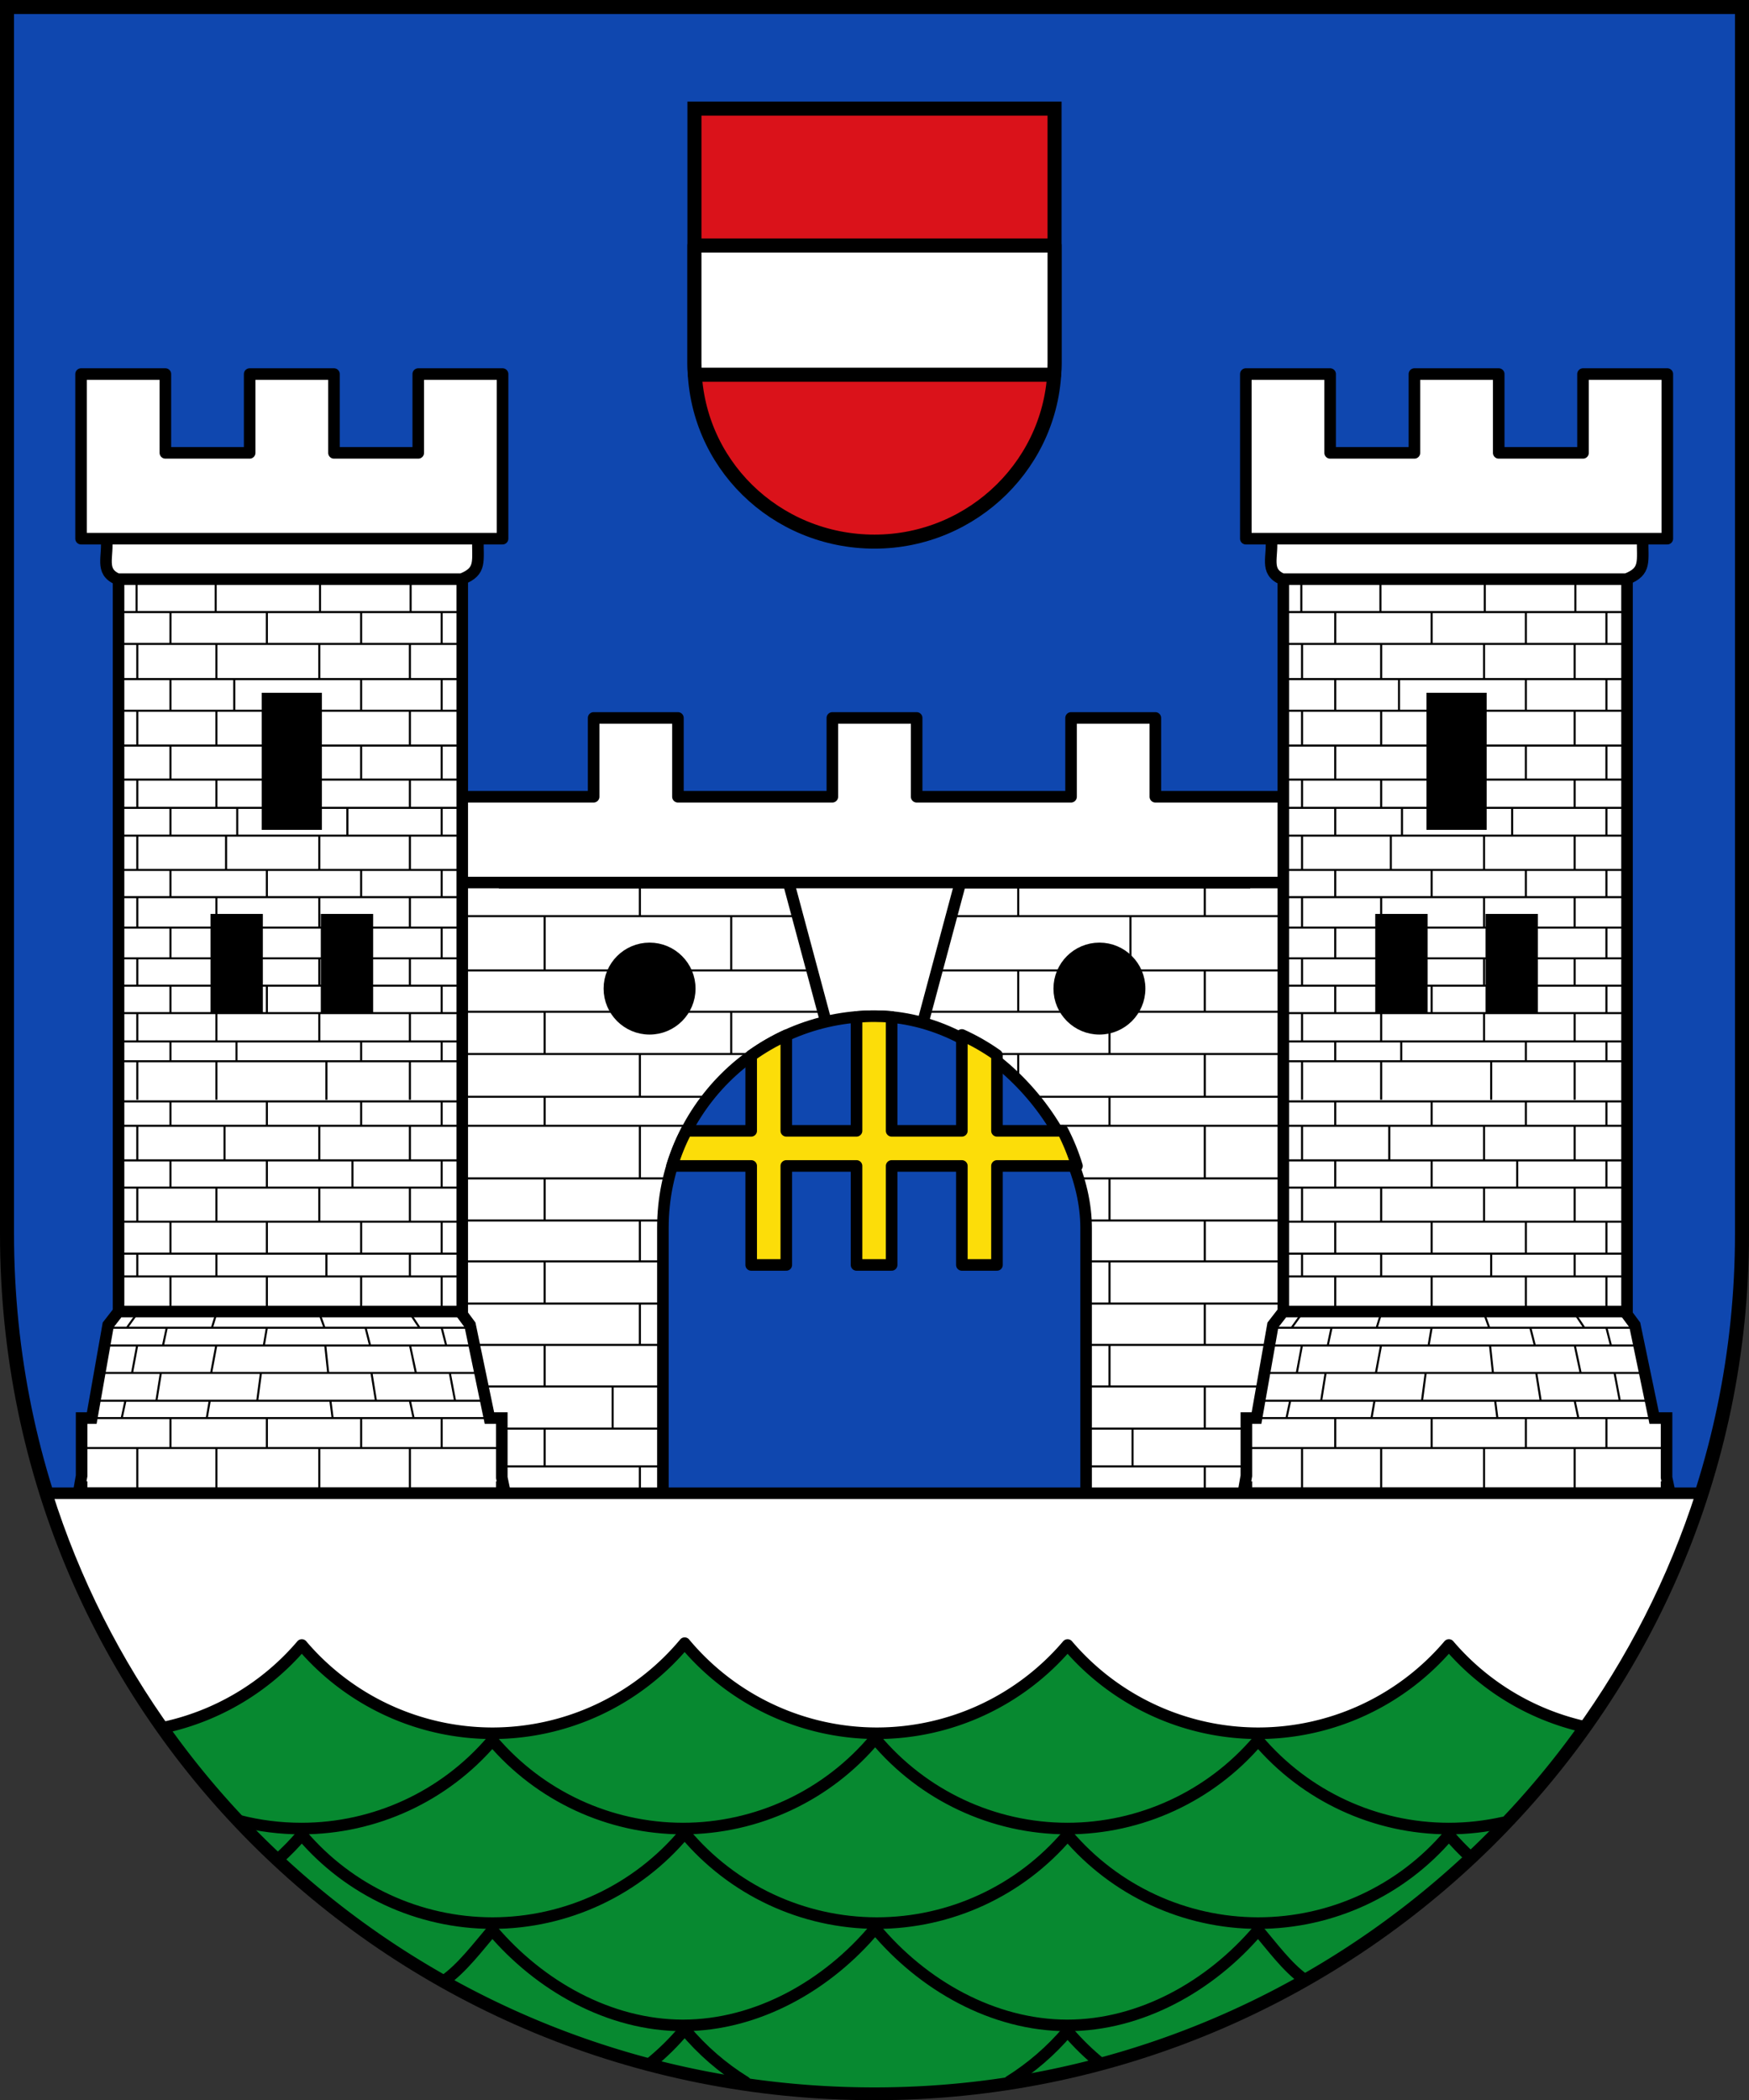 <?xml version="1.0" encoding="UTF-8" standalone="no"?>
<svg
   version="1.1"
   width="498.875"
   height="598.906"
   id="svg3456"
   sodipodi:docname="Wels_coat_of_arms.svg"
   inkscape:version="1.2 (dc2aeda, 2022-05-15)"
   xmlns:inkscape="http://www.inkscape.org/namespaces/inkscape"
   xmlns:sodipodi="http://sodipodi.sourceforge.net/DTD/sodipodi-0.dtd"
   xmlns="http://www.w3.org/2000/svg"
   xmlns:svg="http://www.w3.org/2000/svg"
   xmlns:rdf="http://www.w3.org/1999/02/22-rdf-syntax-ns#"
   xmlns:cc="http://creativecommons.org/ns#"
   xmlns:dc="http://purl.org/dc/elements/1.1/">
  <rect width="100%" height="100%" fill="#333333" stroke="none"/>
  <sodipodi:namedview
     id="namedview64457"
     pagecolor="#ffffff"
     bordercolor="#000000"
     borderopacity="0.25"
     inkscape:showpageshadow="2"
     inkscape:pageopacity="0.0"
     inkscape:pagecheckerboard="0"
     inkscape:deskcolor="#d1d1d1"
     showgrid="false"
     inkscape:current-layer="svg3456" />
  <defs
     id="defs3460">
    <style
       type="text/css"
       id="style3658" />
    <style
       type="text/css"
       id="style3658-9">
   
    .str3 {stroke:#1F1A17;stroke-width:0.071}
    .str2 {stroke:#1F1A17;stroke-width:0.188}
    .str4 {stroke:#0093DD;stroke-width:0.188}
    .str1 {stroke:#1F1A17;stroke-width:0.188}
    .str0 {stroke:#1F1A17;stroke-width:0.189}
    .fil1 {fill:none}
    .fil0 {fill:white}
    .fil2 {fill:#1F1A17;fill-rule:nonzero}
    .fil4 {fill:#28166F;fill-rule:nonzero}
    .fil3 {fill:#DA251D;fill-rule:nonzero}
   
  </style>
    <style
       id="style6"
       type="text/css">
   
    .str2 {stroke:#1F1A17;stroke-width:0.076}
    .str0 {stroke:#0A0B0C;stroke-width:0.706}
    .str1 {stroke:#1F1A17;stroke-width:0.706}
    .fil3 {fill:none}
    .fil4 {fill:#0093DD}
    .fil0 {fill:#0A0B0C}
    .fil1 {fill:#DA251D}
    .fil2 {fill:white}
   
  </style>
    <style
       type="text/css"
       id="style2416">
   
    .fil3 {fill:#00923F}
    .fil4 {fill:#0093DD}
    .fil0 {fill:#0A0B0C}
    .fil1 {fill:#8F5444}
    .fil2 {fill:#F8C300}
   
  </style>
  </defs>
  <path
     d="m 2,2 v 349.875 c 0,137.576 111.578,245.031 247.438,245.031 135.86,0 247.438,-109.401 247.438,-245.031 V 2 Z"
     id="rect6593"
     style="fill:#0f47af;fill-opacity:1;stroke:none;stroke-width:4;stroke-miterlimit:4;stroke-dasharray:none" />
  <rect
     ry="0"
     rx="0"
     y="238.289"
     x="96.116"
     height="210.139"
     width="306.643"
     id="rect5126"
     style="opacity:1;fill:#ffffff;fill-opacity:1;stroke:#000000;stroke-width:3.299;stroke-linecap:round;stroke-linejoin:round;stroke-miterlimit:4;stroke-dasharray:none;stroke-opacity:1" />
  <path
     d="m 285.578,407.394 h 69.672 m -69.672,-12.026 h 74.84 m -75.438,30.415 h 70.269 m -69.971,-7.611 h 69.971 m -69.971,-34.651 h 76.487 M 282.291,371.736 H 365.362 M 270.936,359.71 H 365.362 M 142.277,253.046 H 356.598 M 132.165,261.245 H 366.261 M 132.165,276.739 H 366.261 M 132.165,288.524 H 365.587 M 132.165,300.56 H 365.362 M 132.165,312.758 H 365.362 m -233.197,8.283 H 365.362 M 132.165,336.038 H 365.362 M 132.165,348.042 H 365.362 M 132.165,359.71 h 98.131 m -98.131,12.026 h 88.868 m -85.497,11.785 h 82.21 m -79.513,11.847 h 79.214 m -73.821,12.026 h 73.522 m -73.522,10.778 h 74.12 m -74.12,7.611 h 73.821 M 155.347,288.524 v 12.035 m 0,11.931 v 8.453 m 0,15.095 v 12.004 m 0,11.667 v 12.026 m 0,11.785 v 11.847 m 0,12.026 v 10.778 m 0,-156.927 v 15.494 m 53.216,11.785 v 12.035 m 0,11.931 v 8.453 m 0,15.095 v 12.004 m 0,11.667 v 12.026 m 0,11.785 v 11.847 m 0,12.026 v 10.778 m 0,-156.927 v 15.494 m -31.421,0 v 11.785 m 5.379,12.035 v 12.039 m 0,8.449 v 14.99 m 0,12.004 v 11.667 m 0,12.026 v 11.785 m -7.769,11.847 v 12.026 m 7.769,10.778 v 7.611 m 0,-172.737 v 8.199 m 53.216,15.494 v 11.785 m 0,12.035 v 12.039 m 0,8.449 v 14.99 m 0,12.004 v 8.145 m 0,-103.141 v 8.199 m 80.733,27.279 v 12.035 m 0,11.931 v 8.453 m 0,15.095 v 12.004 m 0,11.667 v 12.026 m 0,11.785 v 11.847 m 6.574,12.026 v 10.778 m -0.598,-156.927 v 15.494 m -59.193,11.785 v 12.035 m 0,11.931 v 8.453 m 0,15.095 v 12.004 m 0,-86.797 v 15.494 m 80.39,0 v 11.785 m 0,12.035 v 12.039 m 0,8.449 v 14.99 m 0,12.004 v 11.667 m 0,12.026 v 11.785 m 0,11.847 v 12.026 m 0,10.778 v 7.611 m 0,-172.737 v 8.199 m -53.216,15.494 v 11.785 m 0,12.035 v 12.039 m 0,8.449 v 14.99 m 0,12.004 v 11.667 m 0,12.026 v 11.785 m 0,11.847 v 12.026 m 0,10.778 v 7.611 m 0,-172.737 v 8.199"
     style="fill:#ffffff;fill-opacity:1;fill-rule:evenodd;stroke:#000000;stroke-width:0.589;stroke-linecap:butt;stroke-linejoin:miter;stroke-miterlimit:4;stroke-dasharray:none;stroke-opacity:1"
     id="path10111" />
  <path
     d="m 275.959,244.156 -12.684,47.336 h -27.676 l -12.684,-47.336 z"
     style="fill:#ffffff;stroke:#000000;stroke-width:3.299;stroke-linecap:butt;stroke-linejoin:miter;stroke-miterlimit:4;stroke-dasharray:none;stroke-opacity:1"
     id="path5124" />
  <path
     id="path5117"
     d="m 101.237,204.733 v 46.943 h 296.4 v -46.943 h -24.045 v 22.473 h -44.045 v -22.473 h -24.045 v 22.473 h -44.043 v -22.473 h -24.045 v 22.473 h -44.045 v -22.473 h -24.045 v 22.473 h -44.043 v -22.473 z"
     style="opacity:1;fill:#ffffff;fill-opacity:1;stroke:#000000;stroke-width:3.299;stroke-linecap:round;stroke-linejoin:round;stroke-miterlimit:4;stroke-dasharray:none;stroke-opacity:1" />
  <path
     style="fill:none;fill-opacity:1;stroke:#000000;stroke-width:4;stroke-miterlimit:4;stroke-dasharray:none"
     id="path4867"
     d="m 2,2 v 349.875 c 0,137.576 111.578,245.031 247.438,245.031 135.86,0 247.438,-109.401 247.438,-245.031 V 2 Z" />
  <path
     style="fill:#da121a;fill-opacity:1;stroke:#000000;stroke-width:4;stroke-miterlimit:4;stroke-dasharray:none"
     id="path4957"
     d="m 198.081,30.977 v 72.618 c 0,28.555 23.158,50.857 51.357,50.857 28.198,0 51.357,-22.707 51.357,-50.857 V 30.977 Z" />
  <path
     id="rect4959"
     d="m 198.08,70.006 v 33.588 c 0,1.099 0.048,2.186 0.115,3.266 h 102.482 c 0.069,-1.081 0.117,-2.167 0.117,-3.266 V 70.006 Z"
     style="opacity:1;fill:#ffffff;fill-opacity:1;stroke:#000000;stroke-width:4;stroke-linecap:round;stroke-linejoin:round;stroke-miterlimit:4;stroke-dasharray:none;stroke-opacity:1" />
  <g
     transform="translate(-720.881,10.058)"
     id="g5087">
    <path
       style="fill:#ffffff;fill-opacity:1;stroke:#000000;stroke-width:3.299;stroke-miterlimit:4;stroke-dasharray:none;stroke-opacity:1"
       d="m 1086.925,153.031 v 210.922 l -2.965,3.821 -4.678,26.555 h -2.895 v 16.464 l -0.567,3.226 h 0.567 v 1.751 h 119.854 v -1.751 h 0.567 l -0.567,-2.723 v -16.967 h -3.532 l -5.524,-26.555 -2.223,-2.998 V 153.031 Z"
       id="path5063" />
    <path
       style="fill:#ffffff;fill-opacity:1;stroke:#000000;stroke-width:3.299;stroke-miterlimit:4;stroke-dasharray:none;stroke-opacity:1"
       d="m 1083.438,143.248 h 105.993 c -0.164,6.79 1.179,9.564 -4.649,11.852 h -98.147 c -5.199,-2.207 -2.505,-6.448 -3.196,-11.852 z"
       id="path5065" />
    <path
       id="path5067"
       style="fill:#ffffff;fill-opacity:1;fill-rule:evenodd;stroke:#000000;stroke-width:0.589;stroke-linecap:butt;stroke-linejoin:miter;stroke-miterlimit:4;stroke-dasharray:none;stroke-opacity:1"
       d="m 1087.353,304.027 h 97.121 m -97.532,6.956 h 97.942 m -97.942,9.859 h 97.737 m -97.737,7.761 h 97.737 m -97.737,9.729 h 97.532 m -97.532,9.117 h 98.148 m -97.737,6.485 h 97.532 m -97.532,10.508 h 97.532 m -100.907,4.122 h 103.231 m -104.287,5.075 h 105.555 m -107.022,7.816 h 108.501 m -109.775,7.937 h 111.677 m -115.674,4.947 h 120.117 m -119.296,8.528 h 119.501 m -119.296,12.357 h 119.09 m -104.034,-50.781 -2.958,4.122 m 2.958,4.898 -1.479,7.928 m -1.902,8.001 -1.056,4.947 m 4.437,8.528 v 12.357 m 0,-67.774 v 6.485 m 0,-25.331 v 9.729 m 0,-27.349 v 9.859 m 22.563,43.6 -1.268,4.122 m 1.268,4.898 -1.479,7.928 m -0.422,8.001 -0.845,4.947 m 2.747,8.528 v 12.357 m 0,-67.774 v 6.485 m 0,-25.331 v 9.729 m 2.323,-27.349 v 9.859 m -15.418,33.092 v 10.508 m -1.056,4.122 -1.056,4.97 m -0.634,7.925 -1.268,7.932 m 4.015,4.947 v 8.528 m 0,-64.534 v 9.117 m 0,-26.607 v 7.761 m 0,-24.576 v 6.956 m 27.491,42.951 v 10.508 m 0,4.122 -0.845,4.97 m -0.845,7.925 -1.056,7.932 m 2.747,4.947 v 8.528 m 0,-64.534 v 9.117 m 0,-26.607 v 7.761 m 0,-24.576 v 6.956 m 40.8,53.459 2.747,4.122 m -2.747,4.898 1.69,7.928 m -1.69,8.001 1.056,4.947 m -1.056,8.528 v 12.357 m 0,-67.774 v 6.485 m 0,-25.331 v 9.729 m 0,-27.349 v 9.859 m -25.848,43.6 1.479,4.122 m 0.211,4.898 0.845,7.928 m 0.634,8.001 0.634,4.947 m -3.803,8.528 v 12.357 m 2.033,-67.774 v 6.485 m -2.033,-25.331 v 9.729 m 0,-27.349 v 9.859 m 34.906,33.092 v 10.508 m 0,4.122 1.268,4.97 m 1.056,7.925 1.496,7.932 m -3.82,4.947 v 8.528 m 0,-64.534 v 9.117 m 0,-26.607 v 7.761 m 0,-24.576 v 6.956 m -22.974,42.951 v 10.508 m 1.268,4.122 1.268,4.97 m 0.423,7.925 1.268,7.932 m -4.226,4.947 v 8.528 m 0,-64.534 v 9.117 m -2.468,-26.607 v 7.761 m 2.468,-24.576 v 6.956 m -69.168,-24.063 h 97.737 m -98.272,-131.903 h 99.099 m -99.099,9.473 h 98.677 m -98.233,9.075 h 97.905 m -97.814,10.029 h 97.532 m -97.532,9.04 h 97.737 m -97.737,9.919 h 97.532 m -97.532,9.702 h 97.737 m -97.737,8.057 h 97.942 m -97.737,7.919 h 97.942 m -98.148,9.786 h 98.148 m -98.558,7.767 h 98.558 m -98.148,8.686 h 97.737 m -97.943,8.77 h 98.353 m -98.353,7.787 h 98.353 m -98.353,7.822 h 98.148 m -92.823,-124.007 v 9.585 m 0.205,9.14 v 10.029 m 0,9.04 v 9.919 m 0,9.702 v 8.057 m 0,7.919 v 9.786 m 0,7.767 v 8.686 m 0,8.77 v 7.787 m 0,7.822 v 8.072 m 0,5.477 v 11.15 m 22.358,-148.706 v 9.585 m 0.205,9.14 v 10.029 m 0,9.04 v 9.919 m 0,9.702 v 8.057 m 2.759,7.919 v 9.786 m -2.759,7.767 v 8.686 m 0,8.77 v 7.787 m 0,7.822 v 8.072 m 0,5.477 v 11.15 m -13.084,-139.052 -0.011,9.071 m 0,10.029 v 9.04 m 0,9.919 v 9.702 m 0,8.057 v 7.919 m 0,9.786 v 7.767 m 0,8.686 v 8.77 m 0,7.787 v 7.822 m 0,8.072 v 5.477 m 27.491,-127.902 v 9.071 m -9.297,10.029 v 9.04 m 9.297,9.919 v 9.702 m -8.452,8.057 v 7.919 m 8.452,9.786 v 7.767 m -7.935,8.686 v 8.77 m 7.935,7.787 v 7.822 m -8.663,8.072 v 5.477 m 49.669,-137.556 v 9.585 m -0.205,9.14 v 10.029 m 0,9.04 v 9.919 m 0,9.702 v 8.057 m 0,7.919 v 9.786 m 0,7.767 v 8.686 m 0,8.77 v 7.787 m 0,7.822 v 8.072 m 0,5.477 v 11.15 m -25.643,-148.706 v 9.585 m -0.205,9.14 v 10.029 m 0,9.04 v 9.919 m 0,9.702 v 8.057 m 0,7.919 v 9.786 m 0,7.767 v 8.686 m 0,8.77 v 7.787 m 0,7.822 v 8.072 m 2.033,5.477 v 11.15 m 32.873,-139.052 v 9.071 m 0,10.029 v 9.04 m 0,9.919 v 9.702 m 0,8.057 v 7.919 m 0,9.786 v 7.767 m 0,8.686 v 8.77 m 0,7.787 v 7.822 m 0,8.072 v 5.477 m -22.974,-127.902 v 9.071 m 0,10.029 v 9.04 m 0,9.919 v 9.702 m -3.92,8.057 v 7.919 m 3.92,9.786 v 7.767 m 0,8.686 v 8.77 m 0,7.787 v 7.822 m 0,8.072 v 5.477 m -68.963,0.181 h 97.532" />
    <rect
       y="187.5"
       x="1127.765"
       height="39.089"
       width="17.161"
       id="rect5069"
       style="opacity:1;fill:#000000;fill-opacity:1;stroke:none;stroke-width:4;stroke-linecap:round;stroke-linejoin:round;stroke-miterlimit:4;stroke-dasharray:none;stroke-opacity:1" />
    <g
       transform="translate(750.507,-5.085)"
       id="g5075">
      <rect
         y="255.649"
         x="394.101"
         height="28.284"
         width="14.936"
         id="rect5071"
         style="opacity:1;fill:#000000;fill-opacity:1;stroke:none;stroke-width:4;stroke-linecap:round;stroke-linejoin:round;stroke-miterlimit:4;stroke-dasharray:none;stroke-opacity:1" />
      <rect
         style="opacity:1;fill:#000000;fill-opacity:1;stroke:none;stroke-width:4;stroke-linecap:round;stroke-linejoin:round;stroke-miterlimit:4;stroke-dasharray:none;stroke-opacity:1"
         id="rect5073"
         width="14.936"
         height="28.284"
         x="362.639"
         y="255.649" />
    </g>
    <path
       id="path5077"
       d="m 1076.234,96.609 v 46.943 h 120.223 V 96.609 h -24.045 v 22.473 h -24.045 V 96.609 h -24.045 v 22.473 h -24.043 V 96.609 Z"
       style="opacity:1;fill:#ffffff;fill-opacity:1;stroke:#000000;stroke-width:3.299;stroke-linecap:round;stroke-linejoin:round;stroke-miterlimit:4;stroke-dasharray:none;stroke-opacity:1" />
  </g>
  <g
     id="g5105"
     transform="translate(-1053.109,10.058)">
    <path
       id="path5089"
       d="m 1086.925,153.031 v 210.922 l -2.965,3.821 -4.678,26.555 h -2.895 v 16.464 l -0.567,3.226 h 0.567 v 1.751 h 119.854 v -1.751 h 0.567 l -0.567,-2.723 v -16.967 h -3.532 l -5.524,-26.555 -2.223,-2.998 V 153.031 Z"
       style="fill:#ffffff;fill-opacity:1;stroke:#000000;stroke-width:3.299;stroke-miterlimit:4;stroke-dasharray:none;stroke-opacity:1" />
    <path
       id="path5091"
       d="m 1083.438,143.248 h 105.993 c -0.164,6.79 1.179,9.564 -4.649,11.852 h -98.147 c -5.199,-2.207 -2.505,-6.448 -3.196,-11.852 z"
       style="fill:#ffffff;fill-opacity:1;stroke:#000000;stroke-width:3.299;stroke-miterlimit:4;stroke-dasharray:none;stroke-opacity:1" />
    <path
       d="m 1087.353,304.027 h 97.121 m -97.532,6.956 h 97.942 m -97.942,9.859 h 97.737 m -97.737,7.761 h 97.737 m -97.737,9.729 h 97.532 m -97.532,9.117 h 98.148 m -97.737,6.485 h 97.532 m -97.532,10.508 h 97.532 m -100.907,4.122 h 103.231 m -104.287,5.075 h 105.555 m -107.022,7.816 h 108.501 m -109.775,7.937 h 111.677 m -115.674,4.947 h 120.117 m -119.296,8.528 h 119.501 m -119.296,12.357 h 119.09 m -104.034,-50.781 -2.958,4.122 m 2.958,4.898 -1.479,7.928 m -1.902,8.001 -1.056,4.947 m 4.437,8.528 v 12.357 m 0,-67.774 v 6.485 m 0,-25.331 v 9.729 m 0,-27.349 v 9.859 m 22.563,43.6 -1.268,4.122 m 1.268,4.898 -1.479,7.928 m -0.422,8.001 -0.845,4.947 m 2.747,8.528 v 12.357 m 0,-67.774 v 6.485 m 0,-25.331 v 9.729 m 2.323,-27.349 v 9.859 m -15.418,33.092 v 10.508 m -1.056,4.122 -1.056,4.97 m -0.634,7.925 -1.268,7.932 m 4.015,4.947 v 8.528 m 0,-64.534 v 9.117 m 0,-26.607 v 7.761 m 0,-24.576 v 6.956 m 27.491,42.951 v 10.508 m 0,4.122 -0.845,4.97 m -0.845,7.925 -1.056,7.932 m 2.747,4.947 v 8.528 m 0,-64.534 v 9.117 m 0,-26.607 v 7.761 m 0,-24.576 v 6.956 m 40.8,53.459 2.747,4.122 m -2.747,4.898 1.69,7.928 m -1.69,8.001 1.056,4.947 m -1.056,8.528 v 12.357 m 0,-67.774 v 6.485 m 0,-25.331 v 9.729 m 0,-27.349 v 9.859 m -25.848,43.6 1.479,4.122 m 0.211,4.898 0.845,7.928 m 0.634,8.001 0.634,4.947 m -3.803,8.528 v 12.357 m 2.033,-67.774 v 6.485 m -2.033,-25.331 v 9.729 m 0,-27.349 v 9.859 m 34.906,33.092 v 10.508 m 0,4.122 1.268,4.97 m 1.056,7.925 1.496,7.932 m -3.82,4.947 v 8.528 m 0,-64.534 v 9.117 m 0,-26.607 v 7.761 m 0,-24.576 v 6.956 m -22.974,42.951 v 10.508 m 1.268,4.122 1.268,4.97 m 0.423,7.925 1.268,7.932 m -4.226,4.947 v 8.528 m 0,-64.534 v 9.117 m -2.468,-26.607 v 7.761 m 2.468,-24.576 v 6.956 m -69.168,-24.063 h 97.737 m -98.272,-131.903 h 99.099 m -99.099,9.473 h 98.677 m -98.233,9.075 h 97.905 m -97.814,10.029 h 97.532 m -97.532,9.04 h 97.737 m -97.737,9.919 h 97.532 m -97.532,9.702 h 97.737 m -97.737,8.057 h 97.942 m -97.737,7.919 h 97.942 m -98.148,9.786 h 98.148 m -98.558,7.767 h 98.558 m -98.148,8.686 h 97.737 m -97.943,8.77 h 98.353 m -98.353,7.787 h 98.353 m -98.353,7.822 h 98.148 m -92.823,-124.007 v 9.585 m 0.205,9.14 v 10.029 m 0,9.04 v 9.919 m 0,9.702 v 8.057 m 0,7.919 v 9.786 m 0,7.767 v 8.686 m 0,8.77 v 7.787 m 0,7.822 v 8.072 m 0,5.477 v 11.15 m 22.358,-148.706 v 9.585 m 0.205,9.14 v 10.029 m 0,9.04 v 9.919 m 0,9.702 v 8.057 m 2.759,7.919 v 9.786 m -2.759,7.767 v 8.686 m 0,8.77 v 7.787 m 0,7.822 v 8.072 m 0,5.477 v 11.15 m -13.084,-139.052 -0.011,9.071 m 0,10.029 v 9.04 m 0,9.919 v 9.702 m 0,8.057 v 7.919 m 0,9.786 v 7.767 m 0,8.686 v 8.77 m 0,7.787 v 7.822 m 0,8.072 v 5.477 m 27.491,-127.902 v 9.071 m -9.297,10.029 v 9.04 m 9.297,9.919 v 9.702 m -8.452,8.057 v 7.919 m 8.452,9.786 v 7.767 m -7.935,8.686 v 8.77 m 7.935,7.787 v 7.822 m -8.663,8.072 v 5.477 m 49.669,-137.556 v 9.585 m -0.205,9.14 v 10.029 m 0,9.04 v 9.919 m 0,9.702 v 8.057 m 0,7.919 v 9.786 m 0,7.767 v 8.686 m 0,8.77 v 7.787 m 0,7.822 v 8.072 m 0,5.477 v 11.15 m -25.643,-148.706 v 9.585 m -0.205,9.14 v 10.029 m 0,9.04 v 9.919 m 0,9.702 v 8.057 m 0,7.919 v 9.786 m 0,7.767 v 8.686 m 0,8.77 v 7.787 m 0,7.822 v 8.072 m 2.033,5.477 v 11.15 m 32.873,-139.052 v 9.071 m 0,10.029 v 9.04 m 0,9.919 v 9.702 m 0,8.057 v 7.919 m 0,9.786 v 7.767 m 0,8.686 v 8.77 m 0,7.787 v 7.822 m 0,8.072 v 5.477 m -22.974,-127.902 v 9.071 m 0,10.029 v 9.04 m 0,9.919 v 9.702 m -3.92,8.057 v 7.919 m 3.92,9.786 v 7.767 m 0,8.686 v 8.77 m 0,7.787 v 7.822 m 0,8.072 v 5.477 m -68.963,0.181 h 97.532"
       style="fill:#ffffff;fill-opacity:1;fill-rule:evenodd;stroke:#000000;stroke-width:0.589;stroke-linecap:butt;stroke-linejoin:miter;stroke-miterlimit:4;stroke-dasharray:none;stroke-opacity:1"
       id="path5093" />
    <rect
       style="opacity:1;fill:#000000;fill-opacity:1;stroke:none;stroke-width:4;stroke-linecap:round;stroke-linejoin:round;stroke-miterlimit:4;stroke-dasharray:none;stroke-opacity:1"
       id="rect5095"
       width="17.161"
       height="39.089"
       x="1127.765"
       y="187.5" />
    <g
       id="g5101"
       transform="translate(750.507,-5.085)">
      <rect
         style="opacity:1;fill:#000000;fill-opacity:1;stroke:none;stroke-width:4;stroke-linecap:round;stroke-linejoin:round;stroke-miterlimit:4;stroke-dasharray:none;stroke-opacity:1"
         id="rect5097"
         width="14.936"
         height="28.284"
         x="394.101"
         y="255.649" />
      <rect
         y="255.649"
         x="362.639"
         height="28.284"
         width="14.936"
         id="rect5099"
         style="opacity:1;fill:#000000;fill-opacity:1;stroke:none;stroke-width:4;stroke-linecap:round;stroke-linejoin:round;stroke-miterlimit:4;stroke-dasharray:none;stroke-opacity:1" />
    </g>
    <path
       style="opacity:1;fill:#ffffff;fill-opacity:1;stroke:#000000;stroke-width:3.299;stroke-linecap:round;stroke-linejoin:round;stroke-miterlimit:4;stroke-dasharray:none;stroke-opacity:1"
       d="m 1076.234,96.609 v 46.943 h 120.223 V 96.609 h -24.045 v 22.473 h -24.045 V 96.609 h -24.045 v 22.473 h -24.043 V 96.609 Z"
       id="path5103" />
  </g>
  <path
     id="path5107"
     d="M 34.641,374.011 H 131.831"
     style="fill:none;stroke:#000000;stroke-width:3.299;stroke-linecap:butt;stroke-linejoin:miter;stroke-miterlimit:4;stroke-dasharray:none;stroke-opacity:1" />
  <path
     style="fill:none;stroke:#000000;stroke-width:3.299;stroke-linecap:butt;stroke-linejoin:miter;stroke-miterlimit:4;stroke-dasharray:none;stroke-opacity:1"
     d="m 366.869,374.011 h 97.19"
     id="path5109" />
  <rect
     ry="60.358"
     rx="60.358"
     y="289.779"
     x="189.079"
     height="237.3"
     width="120.717"
     id="rect5111"
     style="opacity:1;fill:#0f47af;fill-opacity:1;stroke:#000000;stroke-width:3.299;stroke-linecap:round;stroke-linejoin:round;stroke-miterlimit:4;stroke-dasharray:none;stroke-opacity:1" />
  <circle
     r="11.461"
     cy="281.914"
     cx="185.281"
     id="path5113"
     style="opacity:1;fill:#000000;fill-opacity:1;stroke:#000000;stroke-width:3.299;stroke-linecap:round;stroke-linejoin:round;stroke-miterlimit:4;stroke-dasharray:none;stroke-opacity:1" />
  <circle
     style="opacity:1;fill:#000000;fill-opacity:1;stroke:#000000;stroke-width:3.299;stroke-linecap:round;stroke-linejoin:round;stroke-miterlimit:4;stroke-dasharray:none;stroke-opacity:1"
     id="circle5115"
     cx="313.594"
     cy="281.914"
     r="11.461" />
  <path
     id="rect5056"
     d="M 13.277,425.828 C 44.86,526.087 139.145,596.906 249.438,596.906 c 110.024,0 204.112,-71.754 235.922,-171.078 z"
     style="opacity:1;fill:#ffffff;fill-opacity:1;stroke:#000000;stroke-width:3.299;stroke-linecap:round;stroke-linejoin:round;stroke-miterlimit:4;stroke-dasharray:none;stroke-opacity:1" />
  <path
     id="path5220"
     d="M 195.287,468.572 A 71.46,71.46 0 0 1 140.424,494.27 71.46,71.46 0 0 1 86.086,469.096 71.46,71.46 0 0 1 46.457,492.689 c 44.859,63.45 119.308,104.217 202.98,104.217 83.412,0 157.654,-41.249 202.555,-104.479 a 71.46,71.46 0 0 1 -38.721,-23.334 71.46,71.46 0 0 1 -54.422,25.176 71.46,71.46 0 0 1 -54.34,-25.174 71.46,71.46 0 0 1 -54.424,25.174 71.46,71.46 0 0 1 -54.799,-25.697 z"
     style="opacity:1;fill:#078930;fill-opacity:1;stroke:#000000;stroke-width:3.299;stroke-linecap:round;stroke-linejoin:round;stroke-miterlimit:4;stroke-dasharray:none;stroke-opacity:1" />
  <path
     id="rect5135"
     d="m 249.438,289.779 c -1.729,0 -3.435,0.089 -5.127,0.23 v 32.463 H 224.279 v -27.234 c -3.537,1.616 -6.887,3.562 -10.014,5.801 v 21.434 h -18.51 c -1.638,3.184 -3.011,6.529 -4.068,10.016 h 22.578 v 28.229 h 10.014 v -28.229 h 20.031 v 28.229 h 10.016 v -28.229 h 20.029 v 28.229 h 10.016 v -28.229 h 22.816 c -1.058,-3.486 -2.43,-6.831 -4.068,-10.016 h -18.748 v -21.602 c -3.13,-2.218 -6.48,-4.145 -10.016,-5.742 v 27.344 h -20.029 v -32.48 c -1.614,-0.128 -3.241,-0.213 -4.889,-0.213 z"
     style="opacity:1;fill:#fcdd09;fill-opacity:1;stroke:#000000;stroke-width:3.299;stroke-linecap:round;stroke-linejoin:round;stroke-miterlimit:4;stroke-dasharray:none;stroke-opacity:1" />
  <path
     style="opacity:1;fill:none;fill-opacity:1;stroke:#000000;stroke-width:3.299;stroke-linecap:round;stroke-linejoin:round;stroke-miterlimit:4;stroke-dasharray:none;stroke-opacity:1"
     d="m 68.255,519.224 c 5.674,1.45 11.62,2.221 17.746,2.221 20.955,-0.006 40.851,-9.209 54.424,-25.174 13.553,15.942 33.413,25.143 54.338,25.174 21.194,-0.006 41.291,-9.42 54.863,-25.697 13.558,16.26 33.628,25.672 54.799,25.697 20.955,-0.006 40.851,-9.209 54.424,-25.174 13.554,15.943 33.414,25.143 54.34,25.174 5.302,-0.002 10.536,-0.592 15.616,-1.732"
     id="path5210" />
  <path
     style="opacity:1;fill:none;fill-opacity:1;stroke:#000000;stroke-width:3.299;stroke-linecap:round;stroke-linejoin:round;stroke-miterlimit:4;stroke-dasharray:none;stroke-opacity:1"
     d="m 79.385,530.116 c 2.371,-2.129 4.611,-4.427 6.701,-6.886 13.553,15.942 33.413,25.143 54.338,25.174 21.194,-0.006 41.291,-9.42 54.863,-25.697 13.558,16.26 33.628,25.672 54.799,25.697 20.955,-0.006 40.851,-9.209 54.424,-25.174 13.554,15.943 33.414,25.143 54.34,25.174 20.954,-0.007 40.85,-9.211 54.422,-25.176 1.942,2.285 4.014,4.431 6.2,6.432"
     id="path5212" />
  <path
     id="path5214"
     d="m 126.611,564.906 c 5.081,-3.511 9.733,-9.7 13.814,-14.5 13.553,15.942 33.413,27.143 54.338,27.174 21.194,-0.006 41.291,-11.42 54.863,-27.697 13.558,16.26 33.628,27.672 54.799,27.697 20.955,-0.006 40.851,-11.209 54.424,-27.174 3.895,4.581 8.311,10.606 13.123,14.016"
     style="opacity:1;fill:none;fill-opacity:1;stroke:#000000;stroke-width:3.299;stroke-linecap:round;stroke-linejoin:round;stroke-miterlimit:4;stroke-dasharray:none;stroke-opacity:1" />
  <path
     id="path5227"
     d="m 287.984,593.514 c 6.143,-3.845 11.73,-8.643 16.526,-14.285 2.926,3.442 6.147,6.57 9.608,9.359"
     style="opacity:1;fill:none;fill-opacity:1;stroke:#000000;stroke-width:3.299;stroke-linecap:round;stroke-linejoin:round;stroke-miterlimit:4;stroke-dasharray:none;stroke-opacity:1" />
  <path
     id="path5216"
     d="m 185.455,588.413 c 3.554,-2.886 6.85,-6.131 9.832,-9.707 4.972,5.963 10.82,11.005 17.276,15.001"
     style="opacity:1;fill:none;fill-opacity:1;stroke:#000000;stroke-width:3.299;stroke-linecap:round;stroke-linejoin:round;stroke-miterlimit:4;stroke-dasharray:none;stroke-opacity:1" />
</svg>
